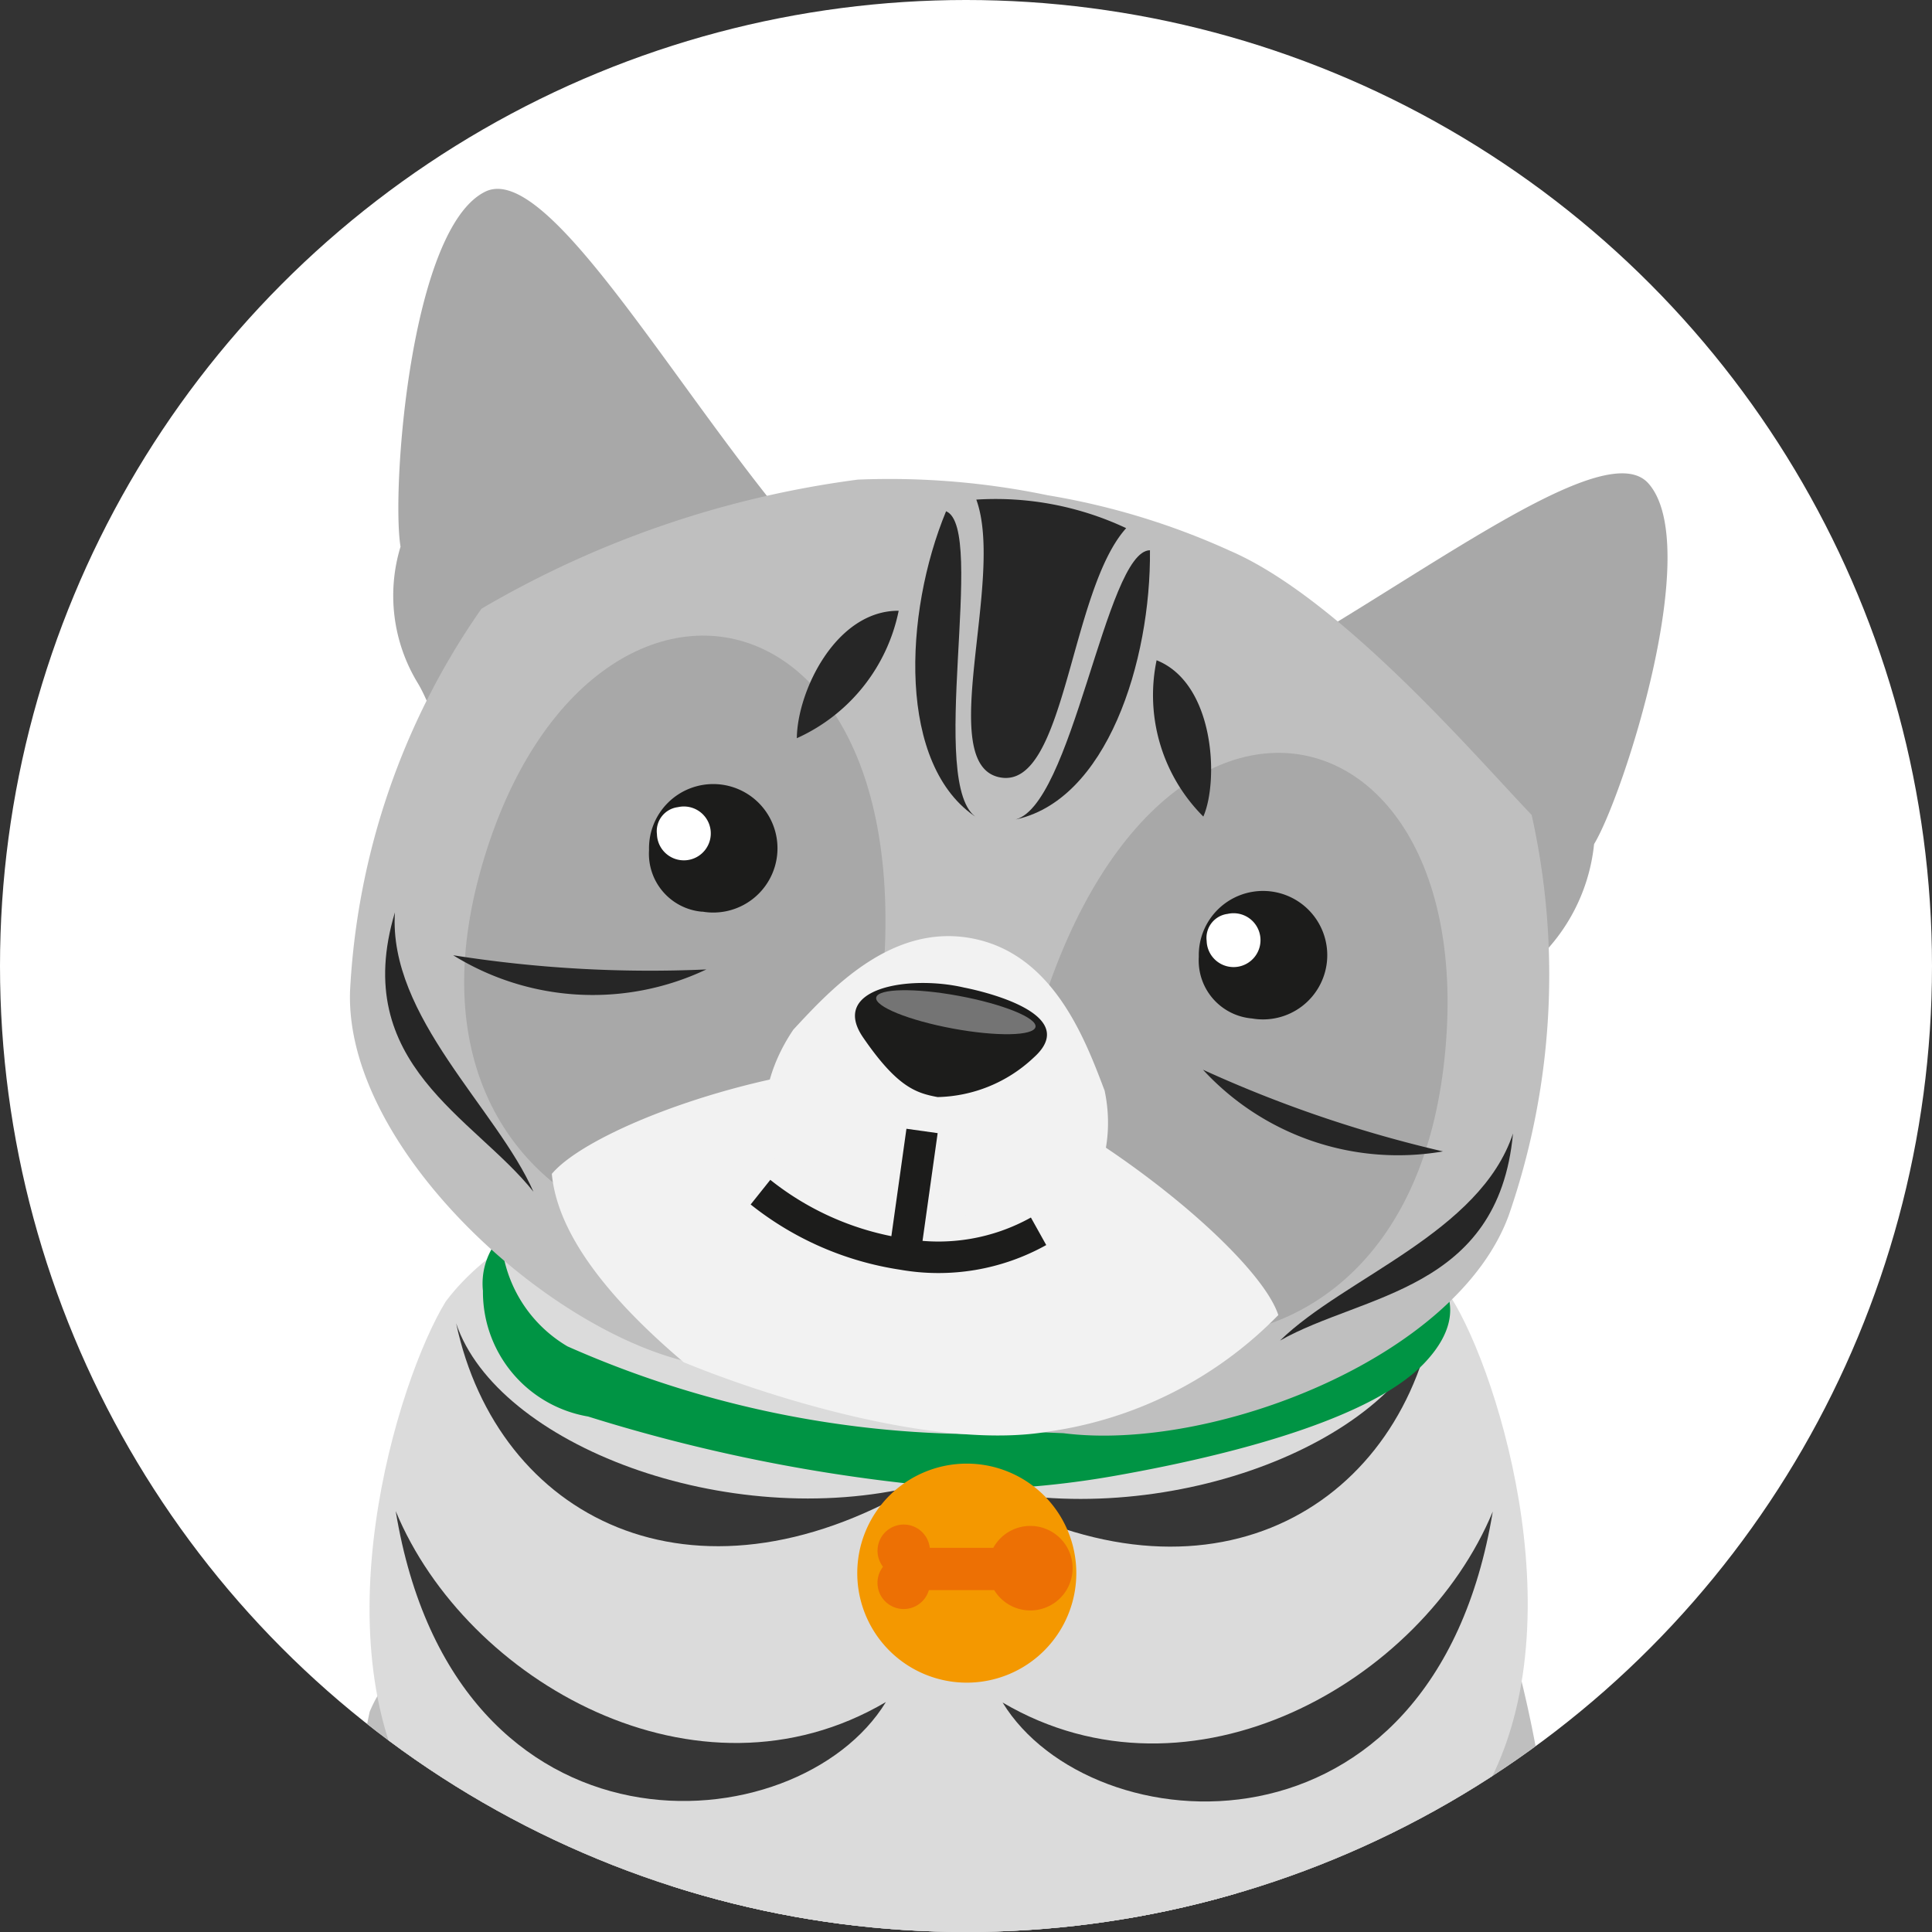<svg xmlns="http://www.w3.org/2000/svg" xmlns:xlink="http://www.w3.org/1999/xlink" width="32" height="32" viewBox="0 0 32 32">
  <rect x="0" y="0" width="32" height="32" fill="#333333" stroke="none"/>
  <defs>
    <clipPath id="clip-path">
      <circle id="Ellipse_9" data-name="Ellipse 9" cx="16" cy="16" r="16" transform="translate(0 0.294)" fill="#fff"/>
    </clipPath>
    <clipPath id="clip-path-2">
      <rect id="Rectangle_757" data-name="Rectangle 757" width="32" height="37" transform="translate(0 0.294)" fill="#fff" stroke="#707070" stroke-width="1"/>
    </clipPath>
    <clipPath id="clip-path-3">
      <rect id="Rectangle_756" data-name="Rectangle 756" width="27.102" height="54.706" fill="none"/>
    </clipPath>
    <clipPath id="clip-path-6">
      <rect id="Rectangle_754" data-name="Rectangle 754" width="6.791" height="3.388" fill="none"/>
    </clipPath>
  </defs>
  <g id="cat" transform="translate(0 -0.294)" clip-path="url(#clip-path)">
    <g id="Group_451" data-name="Group 451" transform="translate(-1 -1)">
      <circle id="Ellipse_8" data-name="Ellipse 8" cx="16" cy="16" r="16" transform="translate(1 1.294)" fill="#fff"/>
      <g id="Mask_Group_5" data-name="Mask Group 5" clip-path="url(#clip-path-2)">
        <g id="Group_450" data-name="Group 450" transform="translate(3.161 4.422)">
          <g id="Group_449" data-name="Group 449" clip-path="url(#clip-path-3)">
            <g id="Group_441" data-name="Group 441">
              <g id="Group_440" data-name="Group 440" clip-path="url(#clip-path-3)">
                <path id="Path_667" data-name="Path 667" d="M12.246,136.338a5.047,5.047,0,0,0-3.58.027,11.851,11.851,0,0,1-3.53.168c-2.952-.08-5.9-5.439-4.958-8.573C.72,126.154,3,123.745,2.783,123c-.9-4.525-1.507-9.383,1.006-14.06,3.816-7.209,16.09-5.947,19.716.691,2.376,4.343,1.718,8.758.813,13.282-.22.743,2.064,3.152,2.606,4.958.939,3.133-2.006,8.492-4.958,8.573a11.859,11.859,0,0,1-3.53-.168c-1.332-.916-2.614-.085-3.586.094a17.071,17.071,0,0,1-2.6-.035" transform="translate(0 -82.054)" fill="gray"/>
                <path id="Path_668" data-name="Path 668" d="M17.145,114.541a19.824,19.824,0,0,0,1.746,13.136c2.016,2.562,2.662,11.172,3.044,12.875-.464.883-1.236,3.263,1.345,3.4.952.052,2.684.584,2.773-2.941.071-2.783-.518-7.508,0-11.455.191-5.038.594-11.181-2.781-14.555-1.77-1.634-5.2-2.692-6.127-.464" transform="translate(-13.185 -89.308)" fill="#bfbfbf"/>
                <path id="Path_669" data-name="Path 669" d="M16.8,130.378c.3,1.322,1.737,1.9,2.11,2.835,1.245,1.714-1.429,1.9-1.862,2.983a17.742,17.742,0,0,1-.248-5.818" transform="translate(-13.132 -102.797)" fill="#262626"/>
                <path id="Path_670" data-name="Path 670" d="M24.46,167.673c-.05,1.064-1.173,1.641-1.992,2.357a11.054,11.054,0,0,1-1.3-2.853c1.553-.458,2.77-.61,3.288.5" transform="translate(-16.693 -131.538)" fill="#262626"/>
                <path id="Path_671" data-name="Path 671" d="M38.41,205.91c-.534,1.075-2.12.789-2.462,1.644a18.437,18.437,0,0,1-.292-1.855,12.753,12.753,0,0,1,2.755.211" transform="translate(-28.112 -162.184)" fill="#262626"/>
                <path id="Path_672" data-name="Path 672" d="M43.2,224.916c1.373.078,3.033.393,3.469-.434a2.72,2.72,0,0,0-3.469.434" transform="translate(-34.058 -176.655)" fill="#262626"/>
                <path id="Path_673" data-name="Path 673" d="M67.433,126.461c.461,4.446-.239,8.505-.168,11.289.089,3.525,1.821,2.993,2.773,2.941,2.581-.14,1.809-2.521,1.345-3.4.383-1.7,1.589-9.83,3.044-12.748a19.465,19.465,0,0,0,2.032-11.683c-.1-.7-.233-1.387-.4-2.065-1.346-2.632-3.663-1.669-5.035,1.034-3.439,6.878-3.467,6.747-3.593,14.635" transform="translate(-53.031 -86.13)" fill="#bfbfbf"/>
                <path id="Path_674" data-name="Path 674" d="M94.533,131.267c.2,1.966,1.938,2.938,2.587,3.8.179-.639.6-1.941.769-2.86-1.959-1.39-1.148-3.024.267-2.742a13.677,13.677,0,0,0-.192-3.462c-1.121.2-2.969,2.954-3.43,5.261" transform="translate(-74.535 -99.35)" fill="#262626"/>
                <path id="Path_675" data-name="Path 675" d="M89.222,172.775c-2.441.487-3.458-.915-4.155-.188a1.893,1.893,0,0,0,.781,1.452c-.22.517-.526.586.029.966.669.9,2.06.181,2.273.224.172-.526.544-1.252,1.072-2.454" transform="translate(-67.071 -135.908)" fill="#262626"/>
                <path id="Path_676" data-name="Path 676" d="M75.505,204.207c-1.015,1.281-3.1-.657-3.9,1.055.5.087,1.145.468,1.794.652,1.827.516,2.452-.64,2.108-1.707" transform="translate(-56.456 -161.007)" fill="#262626"/>
                <path id="Path_677" data-name="Path 677" d="M71.6,222.467c1.159-.5,2.684-.436,3.332.428-1.438.289-2.571.841-3.332-.428" transform="translate(-56.456 -175.155)" fill="#262626"/>
                <path id="Path_678" data-name="Path 678" d="M49.128,129.409c.351,2.3-.931,3.791-1.8,5.118.232,2.07-1.952,5.687-3.78,5.667s-3.955-3.5-3.8-5.645c-.864-1.327-2.084-2.822-1.732-5.118.909-4.373,10.667-3.371,11.111-.023" transform="translate(-29.926 -99.75)" fill="#e8e8e8"/>
                <path id="Path_679" data-name="Path 679" d="M37.061,85.429c-1.462,2.3-6.038,5.089-8.75,3.321-2.714,1.854-7.288-.938-8.751-3.234-1.732-2.721-.376-7.1.421-8.4,2.681-3.58,14.043-3.545,16.66-.055.8,1.277,2.153,5.653.421,8.373" transform="translate(-14.76 -58.686)" fill="#dbdbdb"/>
                <path id="Path_680" data-name="Path 680" d="M33.144,91.509c-3.749,2.21-6.958.527-7.644-2.689.677,2.012,4.488,3.466,7.644,2.689" transform="translate(-20.106 -70.03)" fill="#363636"/>
                <path id="Path_681" data-name="Path 681" d="M20.765,103.523c1.169,2.825,5,5,8.119,3.163-1.454,2.381-7.136,2.815-8.119-3.163" transform="translate(-16.372 -81.623)" fill="#363636"/>
                <path id="Path_682" data-name="Path 682" d="M65.79,91.545c3.749,2.21,6.959.527,7.644-2.689-.677,2.012-4.488,3.466-7.644,2.689" transform="translate(-51.872 -70.059)" fill="#363636"/>
                <path id="Path_683" data-name="Path 683" d="M76.4,103.559c-1.169,2.825-5,5-8.119,3.163,1.455,2.381,7.136,2.815,8.119-3.163" transform="translate(-53.836 -81.651)" fill="#363636"/>
                <path id="Path_684" data-name="Path 684" d="M35.687,86.192a27.9,27.9,0,0,1-6.409-1.21A2.094,2.094,0,0,1,27.536,82.9a1.16,1.16,0,0,1,.3-.906,2.237,2.237,0,0,0,1.1,1.826,16.937,16.937,0,0,0,6.594,1.452c2.55-.048,6.09-.92,6.962-1.694s.6-1.162.6-1.162,1.018.643.041,1.677-3.7,1.615-5.051,1.857a15.07,15.07,0,0,1-2.4.242" transform="translate(-21.698 -64.648)" fill="#009444"/>
                <path id="Path_685" data-name="Path 685" d="M58.717,103.441a1.814,1.814,0,1,1,1.814-1.814,1.814,1.814,0,0,1-1.814,1.814" transform="translate(-44.865 -78.699)" fill="#f49800"/>
                <path id="Path_686" data-name="Path 686" d="M58.572,105.27a.434.434,0,1,1,.776-.312H60.4a.7.7,0,1,1,.015.7H59.333a.434.434,0,1,1-.761-.385" transform="translate(-46.109 -82.449)" fill="#ed7004"/>
                <path id="Path_687" data-name="Path 687" d="M20.665,5.926c-.153-.929.157-5.26,1.4-5.878,1.088-.541,3.336,3.633,5.49,6.018.269.632-.359,1.22-.527,1.508-.569.975-3.927,2.413-5.015,2.2-.574-.112-.756-1.082-1.063-1.589a2.781,2.781,0,0,1-.284-2.261" transform="translate(-16.192 0)" fill="#a8a8a8"/>
                <path id="Path_688" data-name="Path 688" d="M84.043,25.965c2.892-1.4,6.538-4.433,7.345-3.524.921,1.038-.414,5.17-.9,5.974a3.064,3.064,0,0,1-1.069,2.027c-2.641,1.953-5.686-1.714-5.371-4.478" transform="translate(-66.246 -17.562)" fill="#a8a8a8"/>
                <path id="Path_689" data-name="Path 689" d="M22.674,37.277c-2.389-.624-5.578-3.589-5.489-6.118a12.123,12.123,0,0,1,2.177-6.33,16.572,16.572,0,0,1,6.232-2.138,12.861,12.861,0,0,1,3.146.259,12.022,12.022,0,0,1,3.016.918c1.84.793,4.079,3.417,5,4.377a12.172,12.172,0,0,1-.377,6.625C35.517,37.247,31.451,38.8,29,38.485a21.107,21.107,0,0,1-6.327-1.209" transform="translate(-13.548 -17.875)" fill="#bfbfbf"/>
                <path id="Path_690" data-name="Path 690" d="M32.621,43.175c2.323-9.054-4.365-10.744-6.2-4.385-1.816,6.29,5.341,7.732,6.2,4.385" transform="translate(-20.6 -27.579)" fill="#a8a8a8"/>
                <path id="Path_691" data-name="Path 691" d="M68.575,50.991c1.25-9.262,7.935-8.353,7.241-1.771-.686,6.51-7.7,5.2-7.241,1.771" transform="translate(-54.051 -34.818)" fill="#a8a8a8"/>
                <path id="Path_692" data-name="Path 692" d="M45.022,72.625c-.336-1.029-3.2-3.365-5.509-4.145-2.419-.234-5.827.979-6.524,1.806.087.936.839,1.98,2.184,3.12,1.5.617,4.274,1.458,6.056,1.146a6.607,6.607,0,0,0,3.793-1.928" transform="translate(-26.01 -53.971)" fill="#f2f2f2"/>
                <path id="Path_693" data-name="Path 693" d="M50.122,60.063c.616-.665,1.631-1.778,2.974-1.517s1.866,1.672,2.188,2.52c.26,1.229-.43,2.272-1.069,2.334a1.878,1.878,0,0,1-1.864-.912,2.172,2.172,0,0,1-2.128.146c-.676-.4-.8-1.528-.1-2.57" transform="translate(-39.149 -46.13)" fill="#f2f2f2"/>
                <path id="Path_694" data-name="Path 694" d="M20.1,56.65c-.111,1.728,1.693,3.257,2.294,4.626-.977-1.231-3.048-2.112-2.294-4.626" transform="translate(-15.72 -44.666)" fill="#262626"/>
                <path id="Path_695" data-name="Path 695" d="M25.264,60.006a20.915,20.915,0,0,0,4.193.235,4.39,4.39,0,0,1-4.193-.235" transform="translate(-19.919 -47.312)" fill="#262626"/>
                <path id="Path_696" data-name="Path 696" d="M93.863,73.959c-.545,1.644-2.79,2.386-3.859,3.43,1.367-.776,3.617-.816,3.859-3.43" transform="translate(-70.964 -58.313)" fill="#262626"/>
                <path id="Path_697" data-name="Path 697" d="M87.945,70.319a20.913,20.913,0,0,1-3.975-1.353,4.39,4.39,0,0,0,3.975,1.353" transform="translate(-66.206 -54.376)" fill="#262626"/>
                <path id="Path_698" data-name="Path 698" d="M53.859,33.031c-1.038-.006-1.679,1.331-1.687,2.111a2.962,2.962,0,0,0,1.687-2.111" transform="translate(-41.135 -26.043)" fill="#262626"/>
                <path id="Path_699" data-name="Path 699" d="M61.952,25.244c-.7,1.69-.813,4.223.517,5.08-.851-.5.164-4.8-.517-5.08" transform="translate(-48.443 -19.904)" fill="#262626"/>
                <path id="Path_700" data-name="Path 700" d="M65.9,24.254a5.081,5.081,0,0,1,2.482.473c-.942,1.045-1,4.335-2.09,4.128s.089-3.279-.392-4.6" transform="translate(-51.89 -19.107)" fill="#262626"/>
                <path id="Path_701" data-name="Path 701" d="M80.138,36.91c.964.384,1.032,2,.774,2.589a2.841,2.841,0,0,1-.774-2.589" transform="translate(-63.142 -29.102)" fill="#262626"/>
                <path id="Path_702" data-name="Path 702" d="M71.374,28.3c.018,1.83-.711,4.171-2.266,4.468.977-.145,1.53-4.464,2.266-4.468" transform="translate(-54.488 -22.314)" fill="#262626"/>
                <path id="Path_703" data-name="Path 703" d="M41.482,48.818A1.064,1.064,0,1,0,40.6,47.8a.963.963,0,0,0,.881,1.02" transform="translate(-32.011 -36.847)" fill="#1c1c1b"/>
                <path id="Path_704" data-name="Path 704" d="M41.567,48.4a.446.446,0,1,1-.347.447.4.4,0,0,1,.347-.447" transform="translate(-32.5 -38.159)" fill="#fff"/>
                <path id="Path_705" data-name="Path 705" d="M84.521,57.184a1.064,1.064,0,1,0-.881-1.02.963.963,0,0,0,.881,1.02" transform="translate(-65.945 -43.443)" fill="#1c1c1b"/>
                <path id="Path_706" data-name="Path 706" d="M84.606,56.764a.446.446,0,1,1-.347.447.4.4,0,0,1,.347-.447" transform="translate(-66.434 -44.755)" fill="#fff"/>
              </g>
            </g>
            <line id="Line_8" data-name="Line 8" x1="0.287" y2="2.045" transform="translate(12.824 15.604)" fill="none" stroke="#1c1c1b" stroke-width="0.522"/>
            <g id="Group_448" data-name="Group 448">
              <g id="Group_447" data-name="Group 447" clip-path="url(#clip-path-3)">
                <path id="Path_707" data-name="Path 707" d="M49.329,78.556a4.953,4.953,0,0,0,2.351,1.026,3.406,3.406,0,0,0,2.255-.378" transform="translate(-38.894 -61.938)" fill="none" stroke="#1c1c1b" stroke-width="0.522"/>
                <path id="Path_708" data-name="Path 708" d="M58.525,62.249c-.906-.21-2.23.008-1.667.828s.874.92,1.234.987a2.391,2.391,0,0,0,1.591-.654c.879-.786-1.159-1.161-1.159-1.161" transform="translate(-44.723 -49.021)" fill="#1c1c1b"/>
                <g id="Group_446" data-name="Group 446" transform="translate(10.159 12.568)" opacity="0.39">
                  <g id="Group_445" data-name="Group 445">
                    <g id="Group_444" data-name="Group 444" clip-path="url(#clip-path-6)">
                      <g id="Group_443" data-name="Group 443" transform="translate(0 0)">
                        <g id="Group_442" data-name="Group 442" clip-path="url(#clip-path-6)">
                          <path id="Path_709" data-name="Path 709" d="M59.749,62.839c.729.135,1.3.366,1.269.515s-.641.161-1.369.026-1.3-.366-1.269-.515.641-.161,1.369-.026" transform="translate(-56.187 -62.04)" fill="#fff"/>
                        </g>
                      </g>
                    </g>
                  </g>
                </g>
              </g>
            </g>
          </g>
        </g>
      </g>
    </g>
  </g>
</svg>
